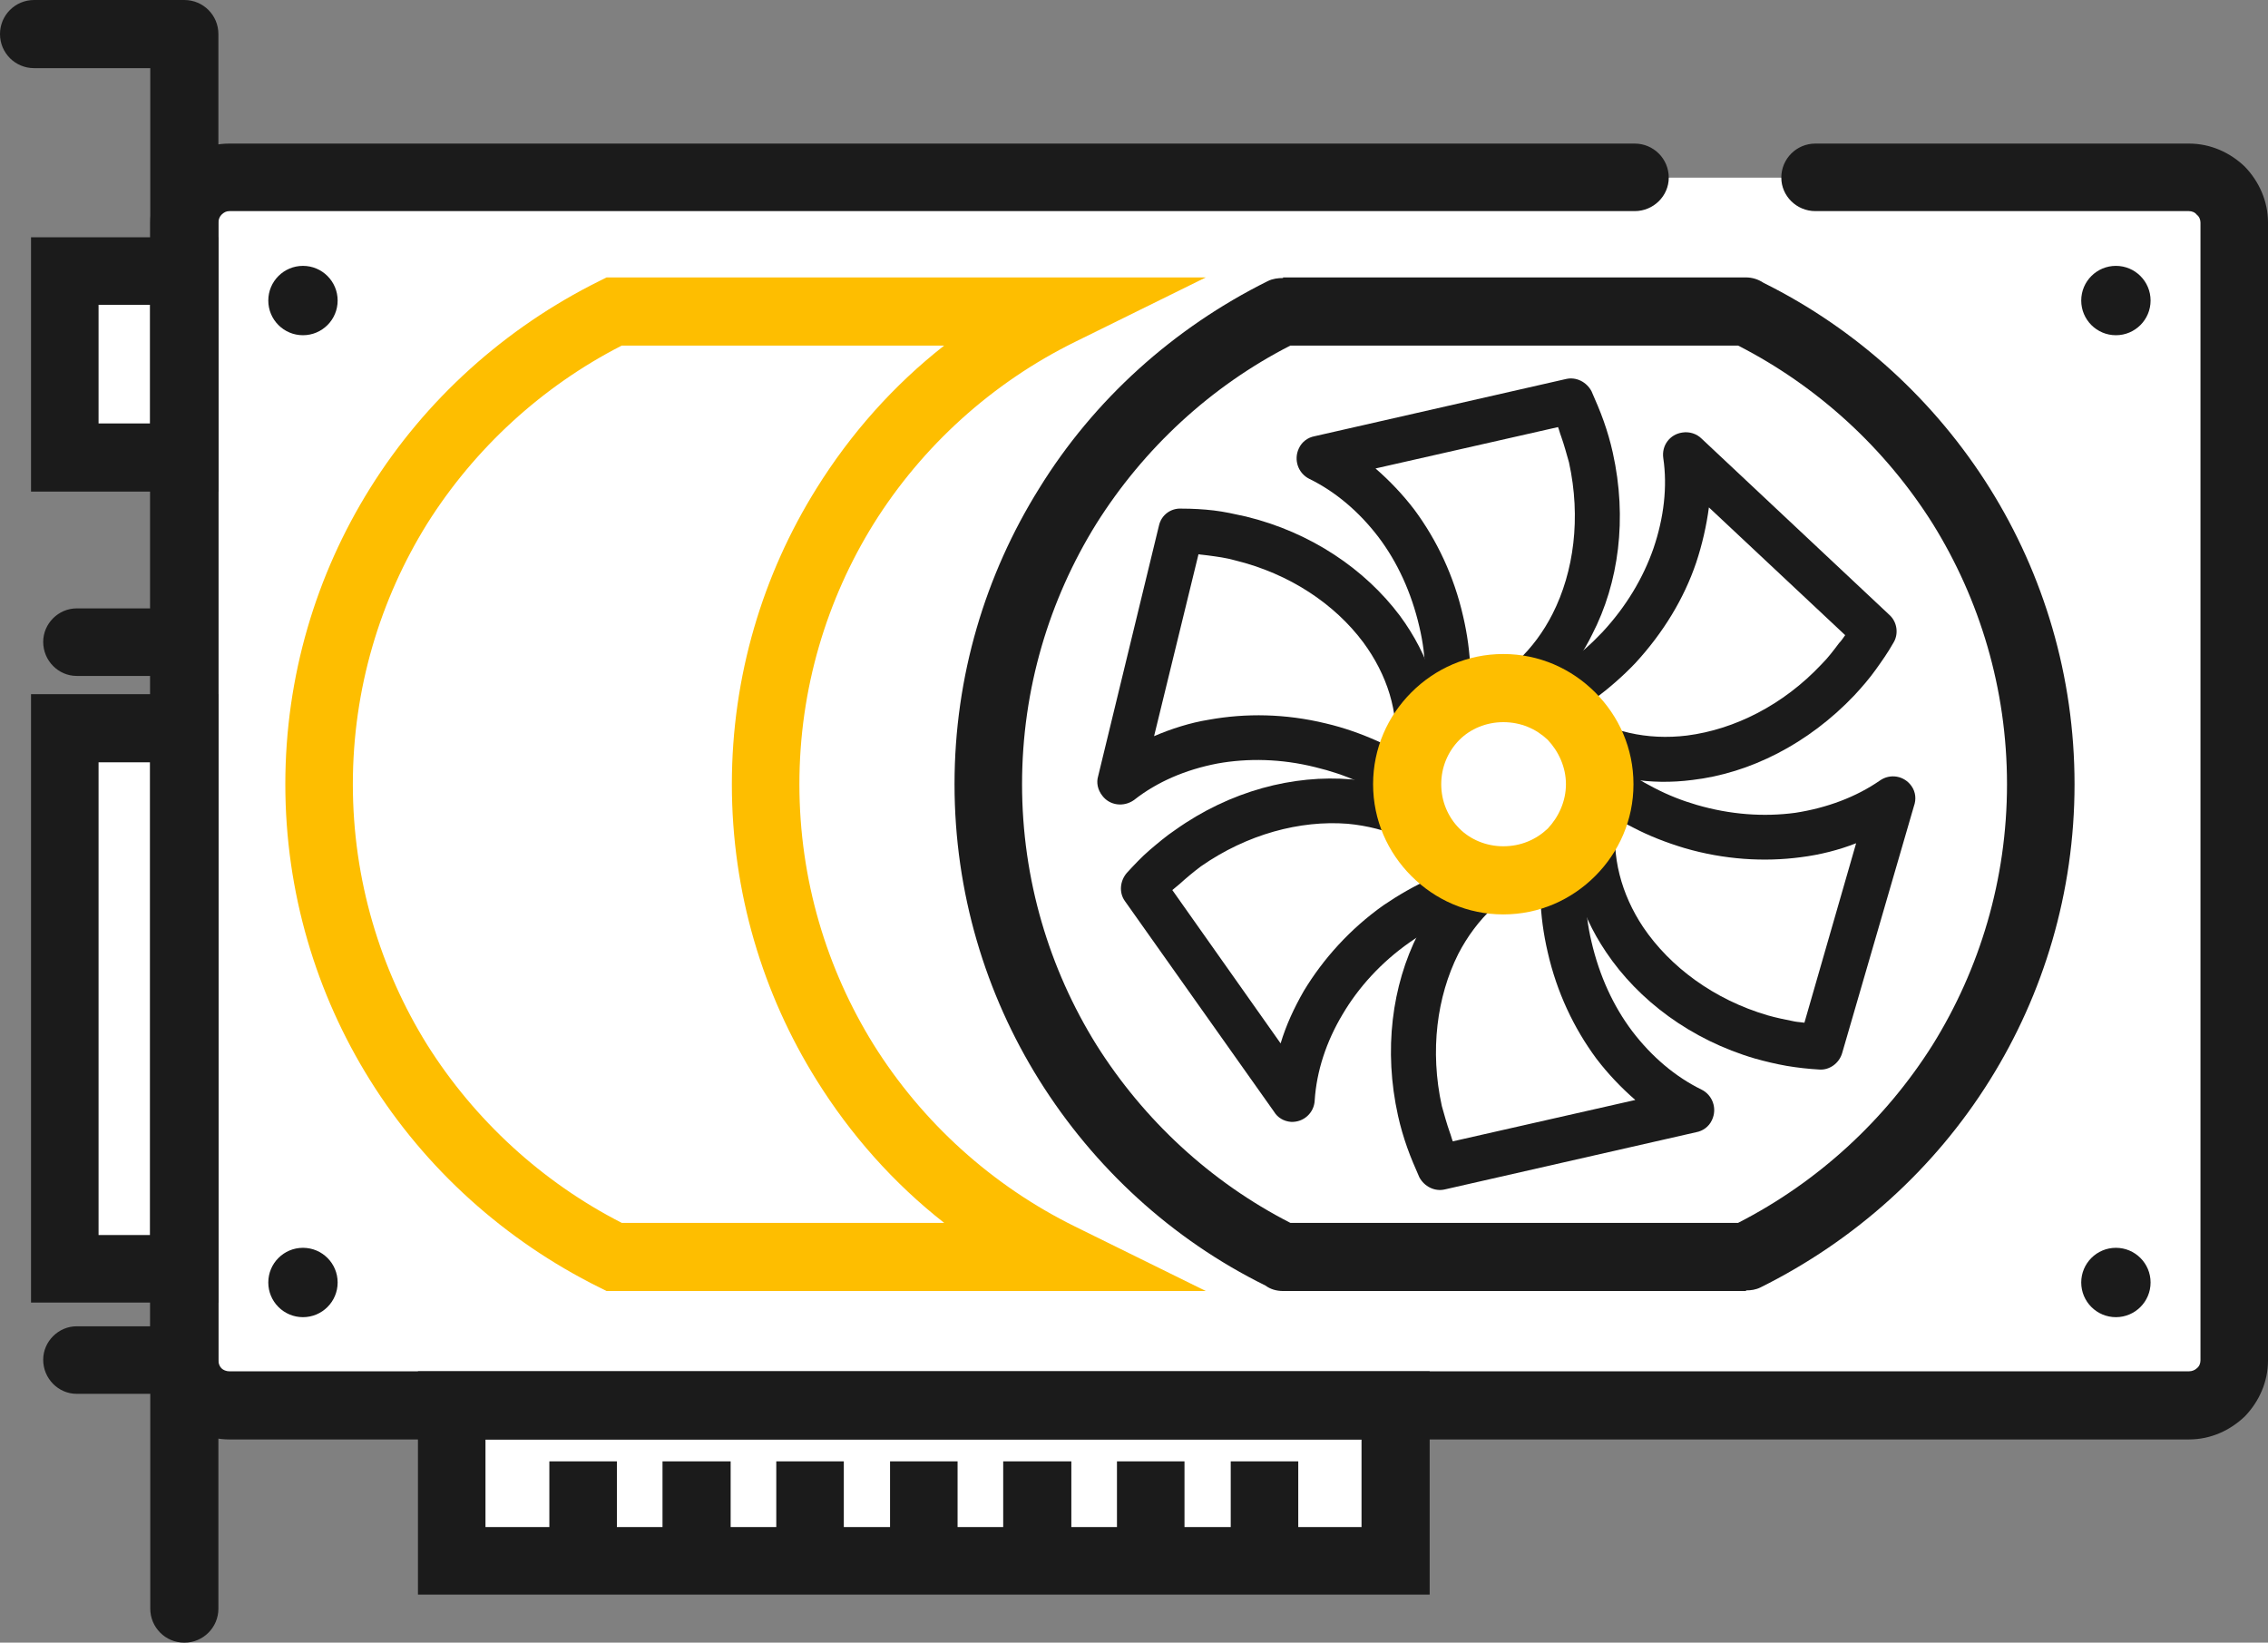 <?xml version="1.0" encoding="UTF-8"?>
<!DOCTYPE svg PUBLIC "-//W3C//DTD SVG 1.1//EN" "http://www.w3.org/Graphics/SVG/1.1/DTD/svg11.dtd">
<!-- Creator: CorelDRAW X8 -->
<svg xmlns="http://www.w3.org/2000/svg" xml:space="preserve" width="37.28mm" height="27mm" version="1.1" style="shape-rendering:geometricPrecision; text-rendering:geometricPrecision; image-rendering:optimizeQuality; fill-rule:evenodd; clip-rule:evenodd"
viewBox="0 0 3728 2700"
 xmlns:xlink="http://www.w3.org/1999/xlink">
 <rect x="0" y="0" width="3728" height="2700" fill="#808080" stroke="none"/>
 <defs>
  <style type="text/css">
   <![CDATA[
    .fil1 {fill:#1B1B1B}
    .fil0 {fill:white}
    .fil2 {fill:#1B1B1B;fill-rule:nonzero}
    .fil3 {fill:#FEBE00;fill-rule:nonzero}
   ]]>
  </style>
 </defs>
 <g id="Слой_x0020_1">
  <g id="_2552811302496">
   <polygon class="fil0" points="2294,2310 2294,2565 743,2565 743,2310 303,2310 303,2085 107,2085 107,1197 303,1197 303,752 107,752 107,446 303,446 303,292 3672,292 3672,2310 "/>
   <circle class="fil1" cx="498" cy="494" r="57"/>
   <circle class="fil1" cx="3478" cy="494" r="57"/>
   <circle class="fil1" cx="498" cy="2108" r="57"/>
   <circle class="fil1" cx="3478" cy="2108" r="57"/>
   <circle class="fil0" cx="2489" cy="1289" r="158"/>
   <path class="fil2" d="M2984 347c-31,0 -56,-25 -56,-55 0,-31 25,-56 56,-56l614 0c36,0 68,15 92,38l0 0c23,24 38,56 38,92l0 1870c0,36 -15,68 -38,92 -24,23 -56,38 -92,38l-3221 0c-35,0 -68,-15 -91,-38l-1 -1c-23,-23 -38,-55 -38,-91l0 -1870c0,-36 15,-68 38,-92 24,-23 56,-38 92,-38l2310 0c31,0 56,25 56,56 0,30 -25,55 -56,55l-2310 0c-5,0 -9,2 -13,6 -3,3 -5,8 -5,13l0 1870c0,5 2,10 5,13 3,3 8,5 13,5l3221 0c5,0 10,-2 13,-5 4,-3 6,-8 6,-13l0 -1870c0,-5 -2,-10 -6,-13l0 0c-3,-4 -8,-6 -13,-6l-614 0z"/>
   <path class="fil2" d="M359 2644c0,31 -25,56 -56,56 -31,0 -56,-25 -56,-56l0 -2532 -191 0c-31,0 -56,-25 -56,-56 0,-31 25,-56 56,-56l247 0c31,0 56,25 56,56l0 2588z"/>
   <path class="fil2" d="M743 2254l1607 0 0 367 -1663 0 0 -367 56 0zm1495 112l-1440 0 0 144 1440 0 0 -144z"/>
   <polygon class="fil2" points="1014,2402 1014,2598 903,2598 903,2402 "/>
   <polygon class="fil2" points="1201,2402 1201,2598 1089,2598 1089,2402 "/>
   <polygon class="fil2" points="1387,2402 1387,2598 1276,2598 1276,2402 "/>
   <polygon class="fil2" points="1574,2402 1574,2598 1463,2598 1463,2402 "/>
   <polygon class="fil2" points="1761,2402 1761,2598 1649,2598 1649,2402 "/>
   <polygon class="fil2" points="1947,2402 1947,2598 1836,2598 1836,2402 "/>
   <polygon class="fil2" points="2134,2402 2134,2598 2023,2598 2023,2402 "/>
   <path class="fil2" d="M51 752l0 -362 308 0 0 418 -308 0 0 -56zm111 -251l0 195 85 0 0 -195 -85 0z"/>
   <path class="fil2" d="M51 2085l0 -944 308 0 0 1000 -308 0 0 -56zm111 -832l0 777 85 0 0 -777 -85 0z"/>
   <path class="fil2" d="M126 2291c-30,0 -55,-25 -55,-56 0,-30 25,-55 55,-55l157 0c31,0 56,25 56,55 0,31 -25,56 -56,56l-157 0z"/>
   <path class="fil2" d="M126 1111c-30,0 -55,-25 -55,-56 0,-30 25,-55 55,-55l157 0c31,0 56,25 56,55 0,31 -25,56 -56,56l-157 0z"/>
   <path class="fil2" d="M2899 465c153,76 282,194 372,338 88,141 139,308 139,486 0,178 -51,345 -139,486 -91,146 -222,264 -377,341 -8,4 -16,5 -24,5l0 1 -761 0c-11,0 -21,-3 -29,-9 -154,-76 -282,-194 -372,-338 -88,-141 -139,-308 -139,-486 0,-178 51,-345 139,-486 90,-146 221,-264 376,-341 8,-4 17,-5 25,-5l0 -1 761 0c10,0 20,3 29,9zm278 396c-78,-124 -189,-226 -320,-293l-736 0c-131,67 -241,169 -319,293 -77,124 -122,271 -122,428 0,157 45,304 122,428 78,124 188,226 319,293l736 0c131,-67 242,-169 320,-293 77,-124 122,-271 122,-428 0,-157 -45,-304 -122,-428z"/>
   <path class="fil3" d="M1743 2122l-746 0 -12 -6c-155,-77 -286,-195 -377,-341 -88,-141 -139,-308 -139,-486 0,-178 51,-345 139,-486 91,-146 222,-264 377,-341l12 -6 985 0 -215 106c-136,67 -251,171 -331,299 -77,124 -122,271 -122,428 0,157 45,304 122,428 80,128 195,232 331,299l215 106 -239 0zm-721 -112l530 0c-83,-65 -154,-145 -210,-235 -88,-141 -139,-308 -139,-486 0,-178 51,-345 139,-486 56,-90 127,-170 210,-235l-530 0c-131,67 -242,169 -320,293 -77,124 -122,271 -122,428 0,157 45,304 122,428 78,124 189,226 320,293z"/>
   <path class="fil2" d="M2616 643c7,16 14,32 20,49 6,17 11,34 15,52 24,108 10,214 -34,299 -26,53 -64,97 -111,129 -11,-4 -23,-6 -35,-6 -42,0 -79,22 -101,54 -16,-2 -29,-15 -32,-31 0,-5 0,-9 1,-13 3,-23 5,-47 4,-72 -1,-24 -4,-49 -10,-74 -13,-56 -36,-106 -67,-147 -32,-42 -71,-75 -114,-96 -18,-9 -26,-31 -17,-50 5,-11 15,-18 26,-20l413 -94c17,-4 34,5 42,20zm-50 74c-2,-5 -3,-10 -5,-15l-300 68c23,20 45,43 64,68 37,50 65,109 80,175 7,30 11,60 12,89 0,11 0,22 0,33 58,-22 105,-67 135,-126 35,-69 47,-158 27,-249 -4,-14 -8,-29 -13,-43z"/>
   <path class="fil2" d="M3112 1057c-9,16 -19,30 -29,44 -10,14 -22,28 -35,42 -76,80 -172,128 -266,139 -69,9 -136,-2 -195,-32 -14,-42 -49,-73 -93,-81 -3,-13 0,-27 11,-37 3,-3 7,-5 10,-6 22,-11 43,-23 62,-37 20,-14 39,-31 57,-50 39,-42 67,-89 84,-138 17,-50 23,-101 16,-148 -3,-21 11,-39 31,-42 12,-2 24,2 32,10l309 290c13,12 15,32 6,46zm-89 0c4,-4 7,-9 10,-13l-224 -210c-4,30 -11,61 -21,91 -20,59 -54,115 -100,165 -21,22 -43,41 -67,59 -9,6 -18,12 -28,18 51,36 115,50 180,42 78,-10 158,-50 221,-117 11,-11 20,-23 29,-35z"/>
   <path class="fil2" d="M2991 1758c-18,-1 -36,-3 -54,-6 -17,-3 -34,-7 -52,-12 -106,-31 -192,-96 -245,-175 -46,-68 -68,-147 -57,-225 7,-16 11,-32 11,-50 0,-3 1,-5 2,-7 1,-4 3,-8 4,-11 7,-19 29,-29 48,-22 4,2 8,5 11,8 18,14 39,26 60,37 23,12 46,21 70,28 55,16 110,20 162,13 52,-8 100,-26 139,-53 17,-12 40,-8 52,9 7,10 8,22 4,33l-118 406c-5,17 -21,28 -37,27zm-41 -79c5,1 10,1 16,2l85 -295c-28,11 -59,19 -91,23 -60,8 -126,4 -191,-15 -30,-9 -58,-20 -83,-33 -10,-5 -20,-10 -29,-16 -9,62 8,125 44,179 44,65 116,119 205,145 14,4 29,7 44,10z"/>
   <path class="fil2" d="M2333 1935c-7,-16 -14,-32 -20,-49 -6,-17 -11,-34 -15,-52 -24,-108 -10,-214 33,-299 27,-52 64,-96 110,-127 10,2 20,4 30,4 43,0 80,-22 102,-55 18,0 35,13 38,32 0,5 0,9 -1,13 -3,23 -5,47 -4,72 1,24 4,49 10,74 13,56 36,106 67,147 32,42 71,75 114,96 18,9 26,31 17,50 -5,11 -15,18 -26,20l-413 94c-17,4 -34,-5 -42,-20zm50 -74c2,5 3,10 5,15l300 -68c-23,-20 -45,-43 -64,-68 -37,-50 -65,-109 -80,-175 -7,-30 -11,-60 -12,-89 0,-11 0,-22 0,-33 -58,22 -105,67 -135,125 -35,70 -47,159 -27,250 4,14 8,29 13,43z"/>
   <path class="fil2" d="M1942 836c18,0 36,1 53,3 17,2 35,6 53,10 107,26 196,87 253,163 48,65 73,141 67,219 -6,14 -10,31 -10,47 0,3 1,6 1,8l-2 6c-1,5 -2,8 -3,12 -7,19 -28,29 -47,23 -4,-1 -8,-3 -11,-6 -20,-14 -41,-26 -63,-36 -22,-10 -46,-18 -71,-24 -56,-14 -111,-15 -161,-6 -52,10 -99,30 -137,60 -17,12 -40,9 -52,-7 -8,-10 -10,-22 -7,-32l100 -412c4,-18 20,-29 37,-28zm44 77c-6,-1 -11,-1 -16,-2l-73 299c28,-12 59,-22 90,-27 61,-11 126,-10 192,6 30,7 58,17 85,29 10,5 20,9 29,15 7,-62 -13,-124 -52,-177 -47,-63 -121,-113 -211,-135 -14,-4 -29,-6 -44,-8z"/>
   <path class="fil2" d="M1852 1435c12,-13 24,-26 38,-38 13,-11 27,-23 42,-33 90,-64 194,-91 289,-83 47,4 91,16 131,36 12,51 56,90 109,94l1 1c2,3 5,7 7,10 3,4 5,8 6,10 11,18 5,41 -13,51 -4,2 -8,4 -12,5 -23,5 -45,13 -68,23 -22,10 -44,23 -65,38 -47,33 -84,74 -110,118 -27,45 -43,94 -46,142 -1,20 -18,36 -39,35 -12,-1 -22,-7 -28,-17l-245 -346c-10,-14 -8,-33 3,-46zm87 18c-4,3 -8,7 -12,10l178 252c9,-30 22,-58 38,-86 32,-53 76,-102 131,-141 25,-17 51,-32 78,-44 10,-5 20,-9 30,-13 -42,-45 -102,-71 -167,-77 -78,-6 -165,17 -241,70 -12,9 -24,19 -35,29z"/>
   <path class="fil3" d="M2471 1075c59,0 112,24 151,63l0 0c39,39 63,92 63,151 0,59 -24,112 -63,151l0 0c-39,39 -92,63 -151,63 -59,0 -112,-24 -151,-63l0 0c-39,-39 -63,-92 -63,-151 0,-59 24,-112 63,-151l0 0c39,-39 92,-63 151,-63zm73 141c-19,-18 -44,-29 -73,-29 -28,0 -54,11 -72,29 -19,19 -30,45 -30,73 0,28 11,54 30,73 18,18 44,29 72,29 29,0 54,-11 73,-29 18,-19 30,-45 30,-73 0,-28 -12,-54 -30,-73z"/>
  </g>
 </g>
</svg>

